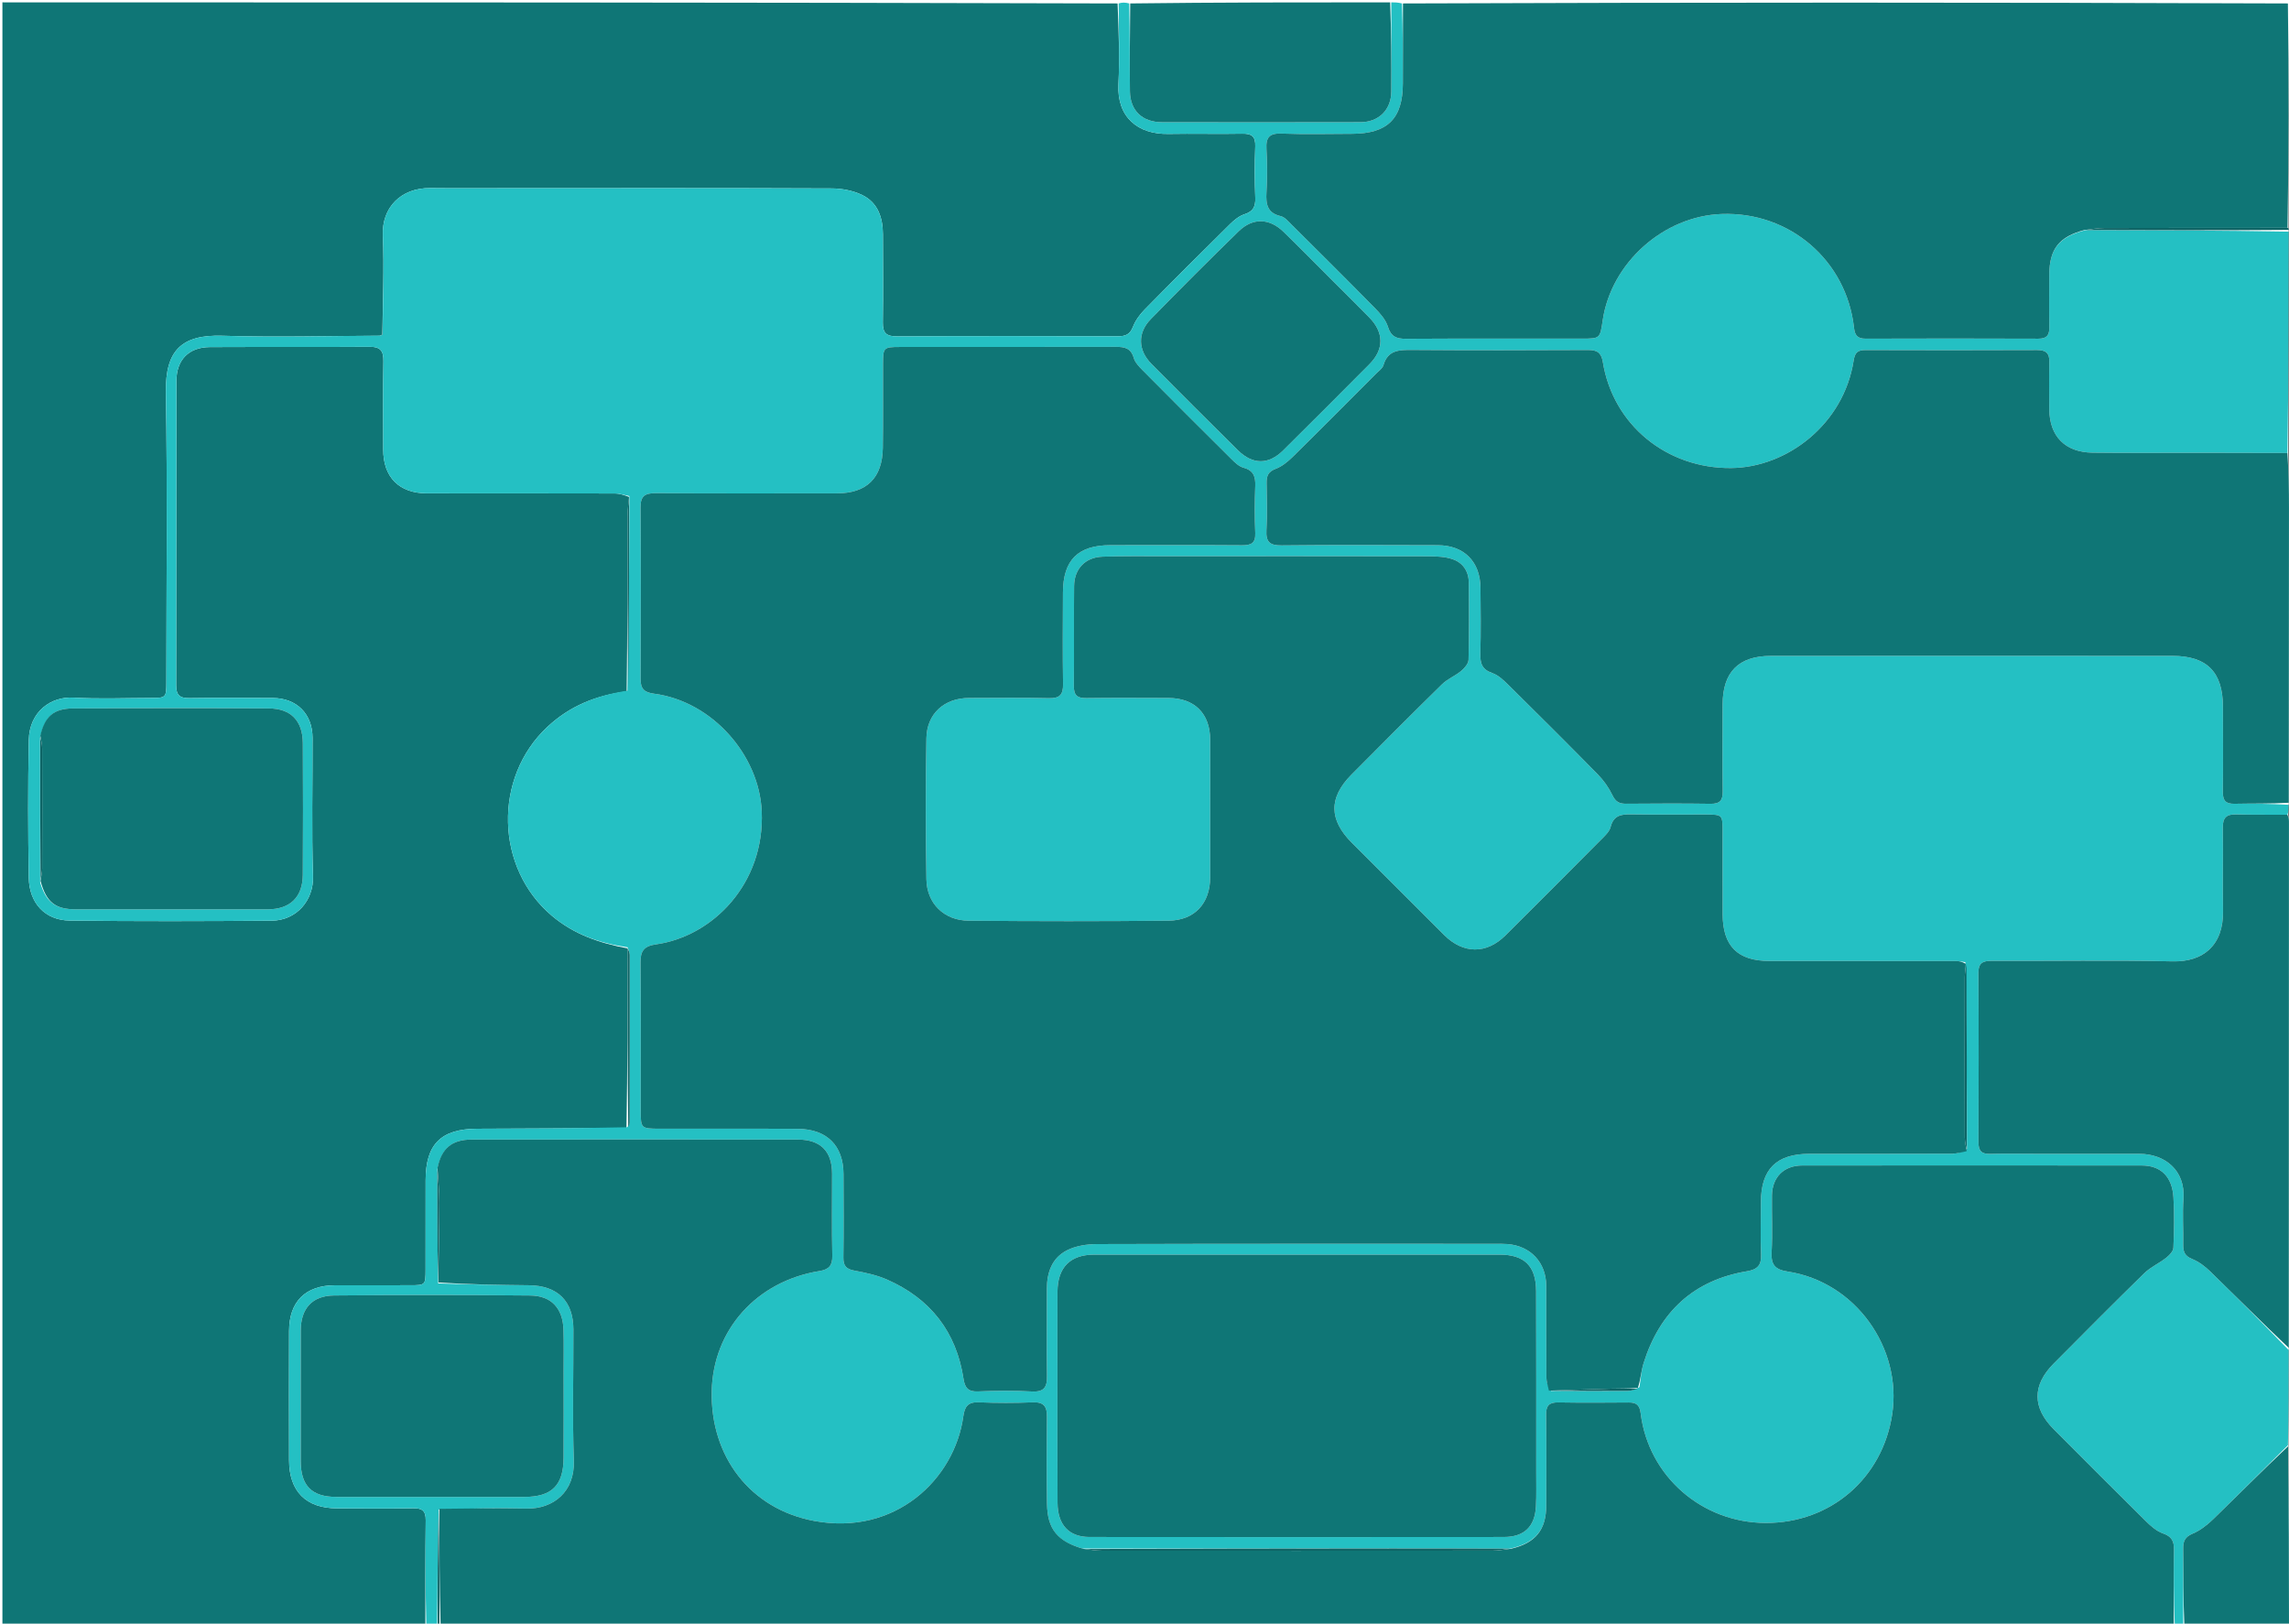 <svg version="1.1" id="Layer_1" xmlns="http://www.w3.org/2000/svg" xmlns:xlink="http://www.w3.org/1999/xlink" x="0px" y="0px"
	 width="100%" viewBox="0 0 974 691" enable-background="new 0 0 974 691" xml:space="preserve">
<path fill="#0F7676" opacity="1" stroke="none" 
	d="
M181,692 
	C121.019,692 61.038,692 1.029,692 
	C1.029,461.759 1.029,231.518 1.029,1 
	C159.024,1 317.048,1 475.544,1.469 
	C476.019,13.263 476.464,24.61 475.914,35.908 
	C475.237,49.777 484.069,57.23 497.141,56.99 
	C507.631,56.798 518.129,57.095 528.617,56.894 
	C532.649,56.817 534.286,58.044 534.13,62.269 
	C533.861,69.587 533.862,76.93 534.141,84.247 
	C534.282,87.952 533.233,89.991 529.555,91.182 
	C527.296,91.913 525.182,93.626 523.442,95.344 
	C511.234,107.395 499.086,119.509 487.062,131.744 
	C485.01,133.832 483.134,136.398 482.091,139.096 
	C480.818,142.391 478.853,143.126 475.646,143.117 
	C444.335,143.033 413.023,142.986 381.712,143.157 
	C377.137,143.182 375.58,141.724 375.652,137.193 
	C375.851,124.705 375.714,112.212 375.69,99.721 
	C375.677,92.605 373.53,86.227 366.886,83 
	C363.015,81.119 358.297,80.214 353.954,80.194 
	C309.153,79.998 264.351,80.072 219.548,80.072 
	C207.39,80.072 195.231,80.182 183.074,80.049 
	C170.563,79.913 162.426,88.386 162.908,100.152 
	C163.481,114.11 162.891,128.116 162.693,142.224 
	C162.428,142.506 162.269,142.66 161.634,142.885 
	C139.001,142.999 116.82,143.594 94.681,142.893 
	C77.27,142.342 70.327,149.168 70.602,166.804 
	C71.244,207.956 70.814,249.125 70.792,290.287 
	C70.788,296.94 70.66,297.032 64.108,297.045 
	C53.109,297.067 42.083,297.531 31.12,296.903 
	C22.063,296.383 12.491,302.499 12.249,315.038 
	C11.872,334.528 11.914,354.035 12.244,373.527 
	C12.427,384.34 19.155,391.636 29.593,391.77 
	C58.252,392.136 86.919,392.042 115.58,391.824 
	C126.239,391.742 133.507,383.081 133.189,372.972 
	C132.571,353.327 133.043,333.649 132.989,313.985 
	C132.96,303.811 126.224,297.105 116.072,297.063 
	C104.24,297.013 92.407,296.931 80.577,297.11 
	C76.539,297.17 74.95,295.857 74.96,291.674 
	C75.058,248.513 74.977,205.351 75.054,162.189 
	C75.07,153.094 80.342,147.756 89.301,147.711 
	C111.965,147.598 134.63,147.758 157.293,147.595 
	C161.973,147.561 163.223,149.404 163.141,153.819 
	C162.91,166.313 163.056,178.815 163.065,191.313 
	C163.074,203.093 169.841,209.938 181.615,209.952 
	C208.279,209.986 234.943,209.94 261.606,210.016 
	C263.668,210.022 265.728,210.731 267.676,211.499 
	C267.376,214.527 267.03,217.168 267.025,219.81 
	C266.98,244.549 266.992,269.289 266.655,294.25 
	C253.622,295.933 242.403,300.483 232.904,309.365 
	C209.799,330.968 210.74,369.448 234.872,389.77 
	C244.26,397.676 255.178,401.429 267.032,403.607 
	C267.026,429.352 267.025,454.638 266.565,480.034 
	C245.109,480.219 224.112,480.286 203.116,480.372 
	C187.688,480.435 181.152,486.914 181.115,502.212 
	C181.085,514.878 181.124,527.544 181.097,540.211 
	C181.083,546.938 181.049,546.967 174.531,546.983 
	C163.865,547.01 153.198,546.972 142.532,547 
	C129.986,547.034 123.047,553.908 123.013,566.444 
	C122.963,584.777 122.966,603.11 123.01,621.443 
	C123.042,634.712 130.166,641.867 143.354,641.927 
	C154.187,641.976 165.022,642.06 175.852,641.886 
	C179.665,641.825 181.203,643.024 181.153,647.004 
	C180.967,662.001 181.03,677.001 181,692 
z"/>
<path fill="#24C0C3" opacity="1" stroke="none" 
	d="
M267.038,403.148 
	C255.178,401.429 244.26,397.676 234.872,389.77 
	C210.74,369.448 209.799,330.968 232.904,309.365 
	C242.403,300.483 253.622,295.933 266.964,293.956 
	C267.667,265.998 267.727,238.556 267.788,211.113 
	C265.728,210.731 263.668,210.022 261.606,210.016 
	C234.943,209.94 208.279,209.986 181.615,209.952 
	C169.841,209.938 163.074,203.093 163.065,191.313 
	C163.056,178.815 162.91,166.313 163.141,153.819 
	C163.223,149.404 161.973,147.561 157.293,147.595 
	C134.63,147.758 111.965,147.598 89.301,147.711 
	C80.342,147.756 75.07,153.094 75.054,162.189 
	C74.977,205.351 75.058,248.513 74.96,291.674 
	C74.95,295.857 76.539,297.17 80.577,297.11 
	C92.407,296.931 104.24,297.013 116.072,297.063 
	C126.224,297.105 132.96,303.811 132.989,313.985 
	C133.043,333.649 132.571,353.327 133.189,372.972 
	C133.507,383.081 126.239,391.742 115.58,391.824 
	C86.919,392.042 58.252,392.136 29.593,391.77 
	C19.155,391.636 12.427,384.34 12.244,373.527 
	C11.914,354.035 11.872,334.528 12.249,315.038 
	C12.491,302.499 22.063,296.383 31.12,296.903 
	C42.083,297.531 53.109,297.067 64.108,297.045 
	C70.66,297.032 70.788,296.94 70.792,290.287 
	C70.814,249.125 71.244,207.956 70.602,166.804 
	C70.327,149.168 77.27,142.342 94.681,142.893 
	C116.82,143.594 139.001,142.999 161.806,142.832 
	C162.666,142.561 162.786,142.361 162.805,142.102 
	C162.891,128.116 163.481,114.11 162.908,100.152 
	C162.426,88.386 170.563,79.913 183.074,80.049 
	C195.231,80.182 207.39,80.072 219.548,80.072 
	C264.351,80.072 309.153,79.998 353.954,80.194 
	C358.297,80.214 363.015,81.119 366.886,83 
	C373.53,86.227 375.677,92.605 375.69,99.721 
	C375.714,112.212 375.851,124.705 375.652,137.193 
	C375.58,141.724 377.137,143.182 381.712,143.157 
	C413.023,142.986 444.335,143.033 475.646,143.117 
	C478.853,143.126 480.818,142.391 482.091,139.096 
	C483.134,136.398 485.01,133.832 487.062,131.744 
	C499.086,119.509 511.234,107.395 523.442,95.344 
	C525.182,93.626 527.296,91.913 529.555,91.182 
	C533.233,89.991 534.282,87.952 534.141,84.247 
	C533.862,76.93 533.861,69.587 534.13,62.269 
	C534.286,58.044 532.649,56.817 528.617,56.894 
	C518.129,57.095 507.631,56.798 497.141,56.99 
	C484.069,57.23 475.237,49.777 475.914,35.908 
	C476.464,24.61 476.019,13.263 476.008,1.469 
	C477.389,1 478.778,1 480.509,1.464 
	C480.818,14.237 480.636,26.549 480.8,38.855 
	C480.911,47.132 486.096,52.002 494.474,52.017 
	C522.589,52.066 550.704,52.071 578.819,52.009 
	C586.714,51.992 591.977,46.728 592.015,38.93 
	C592.078,26.287 592.012,13.643 592,1 
	C593.389,1 594.778,1 596.565,1.468 
	C596.954,13.096 596.945,24.255 596.938,35.414 
	C596.927,50.471 590.473,56.897 575.248,56.946 
	C565.255,56.978 555.252,57.227 545.273,56.846 
	C540.065,56.648 538.606,58.543 538.891,63.453 
	C539.248,69.595 539.242,75.788 538.891,81.93 
	C538.608,86.896 539.215,90.647 544.954,91.991 
	C546.701,92.399 548.21,94.231 549.614,95.627 
	C561.542,107.488 573.477,119.344 585.262,131.347 
	C587.433,133.559 589.685,136.192 590.573,139.044 
	C591.879,143.238 594.158,144.206 598.19,144.182 
	C623.173,144.038 648.156,144.116 673.139,144.109 
	C680.834,144.108 680.834,144.093 681.971,136.356 
	C685.567,111.881 707.798,91.99 732.579,91.078 
	C761.458,90.015 785.731,110.799 788.904,139.473 
	C789.27,142.786 790.462,144.143 793.841,144.132 
	C818.324,144.056 842.808,144.04 867.291,144.142 
	C871.143,144.157 872.1,142.428 872.028,138.965 
	C871.877,131.64 871.978,124.31 871.997,116.981 
	C872.026,105.948 876.162,100.717 887.542,97.905 
	C916.62,98.008 945.237,98.07 973.894,98.592 
	C973.883,130.31 973.83,161.569 973.324,192.793 
	C960.706,192.742 948.541,192.723 936.376,192.713 
	C921.044,192.701 905.711,192.828 890.382,192.645 
	C878.751,192.506 872.083,185.655 872.004,174.231 
	C871.959,167.565 871.846,160.895 872.032,154.235 
	C872.14,150.35 870.64,148.95 866.764,148.967 
	C842.434,149.073 818.103,149.055 793.773,148.979 
	C790.518,148.969 789.293,150 788.756,153.441 
	C784.508,180.661 760.296,198.993 736.578,199.191 
	C709.401,199.417 686.423,181.067 682.034,154.1 
	C681.386,150.124 679.622,148.93 675.761,148.949 
	C650.764,149.073 625.766,149.11 600.771,148.928 
	C595.293,148.888 590.523,148.983 588.665,155.44 
	C588.291,156.737 586.816,157.754 585.76,158.812 
	C573.871,170.727 562.014,182.673 550.018,194.478 
	C547.924,196.538 545.437,198.553 542.746,199.559 
	C539.545,200.757 538.905,202.657 538.951,205.61 
	C539.056,212.274 539.269,218.958 538.884,225.601 
	C538.591,230.646 540.286,232.172 545.357,232.115 
	C567.518,231.866 589.684,231.969 611.848,232.035 
	C622.956,232.068 629.853,239.001 629.965,250.178 
	C630.059,259.51 630.16,268.847 629.913,278.173 
	C629.803,282.298 630.583,284.918 634.993,286.442 
	C637.805,287.414 640.235,289.91 642.458,292.106 
	C655.024,304.521 667.546,316.982 679.907,329.6 
	C682.414,332.159 684.594,335.254 686.138,338.479 
	C687.45,341.219 689.043,342.077 691.865,342.056 
	C703.863,341.964 715.864,341.901 727.86,342.08 
	C731.817,342.139 733.089,340.643 733.041,336.806 
	C732.888,324.477 732.975,312.143 732.999,299.812 
	C733.027,286.065 739.766,279.152 753.488,279.14 
	C810.481,279.089 867.474,279.089 924.467,279.138 
	C939.077,279.151 945.834,286.032 945.883,300.644 
	C945.924,312.809 945.988,324.976 945.861,337.139 
	C945.823,340.794 947.163,342.15 950.835,342.073 
	C958.496,341.913 966.164,342.084 973.88,342.508 
	C973.874,344.199 973.819,345.502 973.311,346.755 
	C965.695,346.69 958.527,346.798 951.367,346.61 
	C947.279,346.502 945.787,348.123 945.845,352.21 
	C946.015,364.038 945.742,375.872 945.928,387.7 
	C946.158,402.28 937.516,409.436 924.506,409.144 
	C898.858,408.568 873.188,409.036 847.528,408.919 
	C843.635,408.901 841.809,409.828 841.836,414.166 
	C841.988,438.159 841.957,462.154 841.863,486.148 
	C841.848,489.82 843.216,491.178 846.858,491.082 
	C853.519,490.906 860.187,491.043 866.852,491.046 
	C881.349,491.052 895.846,491.05 910.342,491.061 
	C921.176,491.07 929.949,498.069 929.089,510.152 
	C928.628,516.617 929.093,523.145 928.981,529.641 
	C928.93,532.593 929.581,534.511 932.719,535.779 
	C935.551,536.923 938.217,538.916 940.434,541.072 
	C951.66,551.988 962.716,563.078 973.881,574.567 
	C973.896,588.312 973.863,601.597 973.552,615.061 
	C962.805,625.67 952.412,636.18 941.811,646.475 
	C939.24,648.971 936.23,651.354 932.973,652.709 
	C929.676,654.08 928.938,655.964 928.97,659.12 
	C929.08,670.079 929.005,681.04 929,692 
	C927.933,692 926.867,692 925.397,691.531 
	C924.992,680.565 924.862,670.066 925.055,659.572 
	C925.122,655.884 924.075,653.885 920.37,652.599 
	C917.68,651.665 915.241,649.516 913.145,647.447 
	C899.982,634.456 886.927,621.354 873.876,608.25 
	C864.733,599.07 864.707,589.539 873.86,580.323 
	C886.657,567.436 899.451,554.543 912.44,541.851 
	C915.107,539.245 918.74,537.655 921.707,535.316 
	C923.066,534.244 924.745,532.53 924.809,531.043 
	C925.119,523.893 925.275,516.7 924.826,509.563 
	C924.269,500.699 919.409,496.023 911.323,496.016 
	C863.17,495.975 815.017,495.976 766.865,496.014 
	C759.039,496.02 754.085,500.987 753.987,508.826 
	C753.888,516.823 754.279,524.839 753.851,532.813 
	C753.565,538.152 755.141,540.299 760.701,541.153 
	C789.664,545.603 809.364,573.767 805.17,601.82 
	C801.109,628.986 779.061,648.246 751.269,648.143 
	C724.118,648.043 701.413,628.196 698.125,601.46 
	C697.704,598.039 696.353,596.853 693.093,596.88 
	C683.097,596.964 673.097,597.014 663.103,596.849 
	C659.25,596.785 657.831,598.138 657.887,602.076 
	C658.07,614.903 657.954,627.735 657.946,640.564 
	C657.94,651.103 653.41,656.697 642.456,659.099 
	C625.503,659.039 609.011,658.997 592.52,659.007 
	C548.71,659.035 504.9,659.084 460.711,659.06 
	C449.949,656.054 445.675,650.758 445.522,639.966 
	C445.348,627.642 445.354,615.314 445.495,602.99 
	C445.544,598.629 444.202,596.625 439.474,596.815 
	C431.825,597.12 424.144,597.123 416.495,596.81 
	C411.944,596.624 410.492,598.523 409.905,602.767 
	C406.192,629.602 380.873,653.734 346.407,647.282 
	C319.213,642.19 302.232,619.83 302.851,592.016 
	C303.432,565.955 321.922,545.258 348.695,540.933 
	C352.746,540.279 354.247,538.591 354.155,534.39 
	C353.899,522.736 354.093,511.073 354.064,499.413 
	C354.04,489.958 349.129,484.992 339.53,484.983 
	C293.225,484.94 246.919,484.944 200.614,484.983 
	C192.225,484.99 187.825,488.791 186.102,497.547 
	C186.085,513.97 186.118,529.933 186.436,546.194 
	C199.507,546.661 212.292,546.856 225.078,546.988 
	C237.24,547.114 243.958,553.702 243.992,565.802 
	C244.044,584.429 243.532,603.072 244.172,621.677 
	C244.618,634.629 235.702,642.298 223.878,642.017 
	C211.582,641.725 199.271,642.065 186.669,642.415 
	C186.248,659.135 186.124,675.568 186,692 
	C184.611,692 183.222,692 181.417,692 
	C181.03,677.001 180.967,662.001 181.153,647.004 
	C181.203,643.024 179.665,641.825 175.852,641.886 
	C165.022,642.06 154.187,641.976 143.354,641.927 
	C130.166,641.867 123.042,634.712 123.01,621.443 
	C122.966,603.11 122.963,584.777 123.013,566.444 
	C123.047,553.908 129.986,547.034 142.532,547 
	C153.198,546.972 163.865,547.01 174.531,546.983 
	C181.049,546.967 181.083,546.938 181.097,540.211 
	C181.124,527.544 181.085,514.878 181.115,502.212 
	C181.152,486.914 187.688,480.435 203.116,480.372 
	C224.112,480.286 245.109,480.219 266.863,479.742 
	C267.724,478.857 267.915,478.373 267.916,477.889 
	C267.948,454.039 267.976,430.189 267.942,406.339 
	C267.94,405.275 267.353,404.212 267.038,403.148 
M17.059,314.011 
	C17.084,334.309 17.109,354.607 17.103,375.652 
	C19.74,384.101 23.56,386.991 32.378,387 
	C59.536,387.026 86.695,387.027 113.853,387.001 
	C123.435,386.992 128.787,381.858 128.849,372.267 
	C128.971,353.607 128.961,334.945 128.856,316.285 
	C128.802,306.804 123.827,301.546 114.434,301.494 
	C86.61,301.341 58.785,301.365 30.961,301.498 
	C22.798,301.538 19.027,304.993 17.059,314.011 
M836.292,409.49 
	C834.98,409.321 833.669,409.005 832.356,409.004 
	C805.86,408.972 779.364,408.981 752.868,408.972 
	C739.383,408.966 733.06,402.646 733.006,389.044 
	C732.959,377.212 733.009,365.38 732.985,353.549 
	C732.971,346.805 732.85,346.672 725.911,346.648 
	C715.246,346.611 704.579,346.749 693.916,346.582 
	C689.709,346.517 686.569,347.074 685.333,351.959 
	C684.811,354.018 682.79,355.822 681.166,357.458 
	C667.667,371.061 654.141,384.638 640.541,398.139 
	C632.491,406.132 622.622,406.023 614.507,397.944 
	C601.397,384.895 588.334,371.799 575.259,358.715 
	C565.437,348.888 565.323,339.481 575.063,329.661 
	C587.854,316.764 600.673,303.893 613.643,291.178 
	C615.954,288.912 619.218,287.648 621.733,285.55 
	C623.156,284.363 624.839,282.443 624.88,280.815 
	C625.157,269.823 625.117,258.821 624.983,247.824 
	C624.925,243.037 622.408,239.392 617.916,237.925 
	C614.841,236.921 611.388,236.768 608.103,236.762 
	C570.441,236.687 532.78,236.704 495.119,236.719 
	C486.455,236.722 477.784,236.61 469.129,236.913 
	C461.789,237.17 457.115,242.075 457.044,249.455 
	C456.907,263.618 457.101,277.785 456.94,291.948 
	C456.894,295.911 458.404,297.158 462.234,297.104 
	C473.897,296.94 485.563,297.031 497.228,297.058 
	C508.31,297.083 514.928,303.707 514.941,314.811 
	C514.964,334.308 514.953,353.805 514.947,373.302 
	C514.943,384.4 508.411,391.714 497.161,391.827 
	C468.834,392.112 440.502,392.092 412.175,391.834 
	C401.697,391.739 394.364,384.506 394.199,374.18 
	C393.879,354.188 393.854,334.184 394.196,314.193 
	C394.375,303.686 401.873,297.064 412.297,297.053 
	C423.629,297.042 434.966,296.861 446.29,297.141 
	C450.897,297.254 452.414,295.66 452.346,291.148 
	C452.152,278.152 452.25,265.152 452.302,252.154 
	C452.357,238.334 458.704,232.027 472.5,232.014 
	C491.164,231.997 509.828,231.929 528.491,232.064 
	C532.391,232.093 534.317,231.163 534.129,226.801 
	C533.844,220.148 533.876,213.466 534.129,206.81 
	C534.279,202.835 533.418,200.216 529.13,199.05 
	C527.197,198.524 525.446,196.822 523.937,195.325 
	C511.278,182.768 498.672,170.158 486.12,157.493 
	C484.626,155.985 482.969,154.226 482.41,152.288 
	C481.221,148.16 478.508,147.609 474.853,147.617 
	C444.191,147.691 413.528,147.644 382.866,147.668 
	C376.025,147.674 375.754,147.956 375.728,154.634 
	C375.682,166.632 375.833,178.633 375.652,190.628 
	C375.459,203.463 368.768,209.951 356.063,209.96 
	C330.4,209.977 304.737,210.056 279.075,209.887 
	C274.481,209.856 272.51,211.02 272.548,215.986 
	C272.732,240.315 272.686,264.646 272.582,288.975 
	C272.564,293.121 274.042,294.66 278.288,295.218 
	C303.059,298.47 323.064,321.351 324.125,345.27 
	C325.494,376.093 303.221,398.536 279.113,401.913 
	C274.113,402.613 272.482,404.669 272.533,409.631 
	C272.746,430.626 272.606,451.625 272.629,472.622 
	C272.638,480.205 272.792,480.346 280.568,480.357 
	C300.232,480.385 319.897,480.268 339.559,480.429 
	C351.903,480.529 358.884,487.634 358.921,499.668 
	C358.956,511.5 359.046,523.333 358.87,535.162 
	C358.818,538.698 360.057,540.106 363.523,540.745 
	C368.243,541.615 373.075,542.641 377.436,544.56 
	C395.904,552.688 406.938,566.797 410.001,586.852 
	C410.57,590.575 411.934,592.343 416.067,592.174 
	C423.72,591.86 431.413,591.766 439.054,592.197 
	C444.35,592.495 445.59,590.284 445.516,585.531 
	C445.323,573.203 445.523,560.869 445.47,548.538 
	C445.439,541.529 447.665,535.361 453.963,532.138 
	C457.759,530.196 462.555,529.476 466.906,529.463 
	C523.231,529.293 579.556,529.349 635.882,529.353 
	C637.714,529.353 639.554,529.312 641.378,529.45 
	C651.256,530.193 657.909,537.307 657.937,547.197 
	C657.974,560.195 657.902,573.193 657.999,586.191 
	C658.013,588.079 658.708,589.961 660.008,591.947 
	C670.834,591.966 681.66,592.023 692.485,591.959 
	C694.067,591.95 695.646,591.366 697.596,590.347 
	C698.173,586.914 698.355,583.356 699.391,580.067 
	C706.236,558.34 720.598,544.832 743.329,541.03 
	C747.82,540.279 749.547,538.496 749.362,533.91 
	C749.059,526.437 749.265,518.942 749.296,511.457 
	C749.354,497.596 755.899,491.073 769.82,491.054 
	C790.114,491.027 810.409,491.078 830.703,490.995 
	C832.756,490.987 834.806,490.294 836.952,488.996 
	C836.918,462.699 836.885,436.402 836.292,409.49 
M653.686,625.498 
	C653.68,600.177 653.733,574.856 653.641,549.536 
	C653.602,538.786 648.674,533.951 638.052,533.948 
	C580.58,533.93 523.109,533.928 465.637,533.95 
	C455.388,533.954 450.026,539.371 449.975,549.741 
	C449.917,561.568 449.957,573.396 449.958,585.224 
	C449.96,603.381 449.884,621.539 450.001,639.696 
	C450.061,648.941 454.879,654.113 463.523,654.122 
	C522.327,654.184 581.131,654.183 639.935,654.123 
	C648.618,654.114 653.132,649.681 653.575,640.987 
	C653.82,636.167 653.662,631.327 653.686,625.498 
M239.841,582.501 
	C239.832,577.006 239.952,571.507 239.784,566.017 
	C239.503,556.859 234.711,551.44 225.581,551.351 
	C197.778,551.079 169.969,551.085 142.165,551.338 
	C132.763,551.423 127.975,556.959 127.962,566.337 
	C127.937,584.819 127.943,603.302 127.958,621.784 
	C127.966,632.309 132.664,637.057 143.119,637.064 
	C169.76,637.083 196.401,637.077 223.042,637.068 
	C234.765,637.065 239.744,632.187 239.817,620.465 
	C239.894,608.144 239.838,595.822 239.841,582.501 
M567.03,119.47 
	C560.085,112.529 553.208,105.518 546.174,98.67 
	C540.191,92.845 533.102,92.567 527.111,98.396 
	C514.47,110.697 502.011,123.191 489.683,135.807 
	C483.941,141.683 484.203,149.075 489.979,154.892 
	C502.173,167.175 514.413,179.412 526.714,191.587 
	C533.024,197.832 539.757,197.865 546.01,191.672 
	C558.308,179.494 570.541,167.25 582.731,154.963 
	C588.97,148.674 588.926,141.546 582.696,135.164 
	C577.697,130.044 572.589,125.031 567.03,119.47 
z"/>
<path fill="#0F7676" opacity="1" stroke="none" 
	d="
M186.152,497.087 
	C187.825,488.791 192.225,484.99 200.614,484.983 
	C246.919,484.944 293.225,484.94 339.53,484.983 
	C349.129,484.992 354.04,489.958 354.064,499.413 
	C354.093,511.073 353.899,522.736 354.155,534.39 
	C354.247,538.591 352.746,540.279 348.695,540.933 
	C321.922,545.258 303.432,565.955 302.851,592.016 
	C302.232,619.83 319.213,642.19 346.407,647.282 
	C380.873,653.734 406.192,629.602 409.905,602.767 
	C410.492,598.523 411.944,596.624 416.495,596.81 
	C424.144,597.123 431.825,597.12 439.474,596.815 
	C444.202,596.625 445.544,598.629 445.495,602.99 
	C445.354,615.314 445.348,627.642 445.522,639.966 
	C445.675,650.758 449.949,656.054 461.098,659.18 
	C464.173,659.576 466.483,659.969 468.794,659.971 
	C524.203,660.005 579.611,660.01 635.02,659.962 
	C637.653,659.959 640.285,659.427 642.917,659.141 
	C653.41,656.697 657.94,651.103 657.946,640.564 
	C657.954,627.735 658.07,614.903 657.887,602.076 
	C657.831,598.138 659.25,596.785 663.103,596.849 
	C673.097,597.014 683.097,596.964 693.093,596.88 
	C696.353,596.853 697.704,598.039 698.125,601.46 
	C701.413,628.196 724.118,648.043 751.269,648.143 
	C779.061,648.246 801.109,628.986 805.17,601.82 
	C809.364,573.767 789.664,545.603 760.701,541.153 
	C755.141,540.299 753.565,538.152 753.851,532.813 
	C754.279,524.839 753.888,516.823 753.987,508.826 
	C754.085,500.987 759.039,496.02 766.865,496.014 
	C815.017,495.976 863.17,495.975 911.323,496.016 
	C919.409,496.023 924.269,500.699 924.826,509.563 
	C925.275,516.7 925.119,523.893 924.809,531.043 
	C924.745,532.53 923.066,534.244 921.707,535.316 
	C918.74,537.655 915.107,539.245 912.44,541.851 
	C899.451,554.543 886.657,567.436 873.86,580.323 
	C864.707,589.539 864.733,599.07 873.876,608.25 
	C886.927,621.354 899.982,634.456 913.145,647.447 
	C915.241,649.516 917.68,651.665 920.37,652.599 
	C924.075,653.885 925.122,655.884 925.055,659.572 
	C924.862,670.066 924.992,680.565 924.997,691.531 
	C679.312,692 433.625,692 187.47,691.531 
	C186.991,674.751 186.979,658.439 186.967,642.128 
	C199.271,642.065 211.582,641.725 223.878,642.017 
	C235.702,642.298 244.618,634.629 244.172,621.677 
	C243.532,603.072 244.044,584.429 243.992,565.802 
	C243.958,553.702 237.24,547.114 225.078,546.988 
	C212.292,546.856 199.507,546.661 186.556,545.809 
	C186.596,534.049 186.914,522.974 186.956,511.898 
	C186.975,506.962 186.437,502.024 186.152,497.087 
z"/>
<path fill="#0F7676" opacity="1" stroke="none" 
	d="
M887.08,97.866 
	C876.162,100.717 872.026,105.948 871.997,116.981 
	C871.978,124.31 871.877,131.64 872.028,138.965 
	C872.1,142.428 871.143,144.157 867.291,144.142 
	C842.808,144.04 818.324,144.056 793.841,144.132 
	C790.462,144.143 789.27,142.786 788.904,139.473 
	C785.731,110.799 761.458,90.015 732.579,91.078 
	C707.798,91.99 685.567,111.881 681.971,136.356 
	C680.834,144.093 680.834,144.108 673.139,144.109 
	C648.156,144.116 623.173,144.038 598.19,144.182 
	C594.158,144.206 591.879,143.238 590.573,139.044 
	C589.685,136.192 587.433,133.559 585.262,131.347 
	C573.477,119.344 561.542,107.488 549.614,95.627 
	C548.21,94.231 546.701,92.399 544.954,91.991 
	C539.215,90.647 538.608,86.896 538.891,81.93 
	C539.242,75.788 539.248,69.595 538.891,63.453 
	C538.606,58.543 540.065,56.648 545.273,56.846 
	C555.252,57.227 565.255,56.978 575.248,56.946 
	C590.473,56.897 596.927,50.471 596.938,35.414 
	C596.945,24.255 596.954,13.096 596.981,1.468 
	C722.354,1 847.708,1 973.531,1.469 
	C973.947,33.612 973.894,65.288 973.382,96.968 
	C947.11,96.983 921.296,96.966 895.482,97.039 
	C892.681,97.047 889.881,97.577 887.08,97.866 
z"/>
<path fill="#0F7676" opacity="1" stroke="none" 
	d="
M591.531,1 
	C592.012,13.643 592.078,26.287 592.015,38.93 
	C591.977,46.728 586.714,51.992 578.819,52.009 
	C550.704,52.071 522.589,52.066 494.474,52.017 
	C486.096,52.002 480.911,47.132 480.8,38.855 
	C480.636,26.549 480.818,14.237 480.926,1.464 
	C517.688,1 554.375,1 591.531,1 
z"/>
<path fill="#0F7676" opacity="1" stroke="none" 
	d="
M929.469,692 
	C929.005,681.04 929.08,670.079 928.97,659.12 
	C928.938,655.964 929.676,654.08 932.973,652.709 
	C936.23,651.354 939.24,648.971 941.811,646.475 
	C952.412,636.18 962.805,625.67 973.604,615.535 
	C973.956,641.22 973.978,666.61 974,692 
	C959.312,692 944.625,692 929.469,692 
z"/>
<path fill="#181818" opacity="1" stroke="none" 
	d="
M974.5,692 
	C973.978,666.61 973.956,641.22 973.882,615.356 
	C973.863,601.597 973.896,588.312 973.935,574.095 
	C973.956,498.705 973.974,424.247 973.98,349.79 
	C973.98,348.795 973.839,347.8 973.763,346.805 
	C973.819,345.502 973.874,344.199 973.931,342.034 
	C973.954,299.546 973.989,257.92 973.99,216.294 
	C973.99,208.472 973.852,200.651 973.778,192.829 
	C973.83,161.569 973.883,130.31 973.916,98.299 
	C973.879,97.353 973.86,97.158 973.841,96.963 
	C973.894,65.288 973.947,33.612 974,1.469 
	C974.333,1.167 974.944,1.316 974.956,1.503 
	C975.039,2.831 975,4.167 975,5.5 
	C975,234.333 975,463.167 974.5,692 
z"/>
<path fill="#0E6566" opacity="1" stroke="none" 
	d="
M186.669,642.415 
	C186.979,658.439 186.991,674.751 187.002,691.531 
	C187,692 186.5,692 186.25,692 
	C186.124,675.568 186.248,659.135 186.669,642.415 
z"/>
<path fill="#0E6566" opacity="1" stroke="none" 
	d="
M267.676,211.499 
	C267.727,238.556 267.667,265.998 267.297,293.735 
	C266.992,269.289 266.98,244.549 267.025,219.81 
	C267.03,217.168 267.376,214.527 267.676,211.499 
z"/>
<path fill="#0E6566" opacity="1" stroke="none" 
	d="
M267.032,403.607 
	C267.353,404.212 267.94,405.275 267.942,406.339 
	C267.976,430.189 267.948,454.039 267.916,477.889 
	C267.915,478.373 267.724,478.857 267.323,479.633 
	C267.025,454.638 267.026,429.352 267.032,403.607 
z"/>
<path fill="#0E6566" opacity="1" stroke="none" 
	d="
M162.693,142.224 
	C162.786,142.361 162.666,142.561 162.275,142.754 
	C162.269,142.66 162.428,142.506 162.693,142.224 
z"/>
<path fill="#0F7676" opacity="1" stroke="none" 
	d="
M659.087,591.846 
	C658.708,589.961 658.013,588.079 657.999,586.191 
	C657.902,573.193 657.974,560.195 657.937,547.197 
	C657.909,537.307 651.256,530.193 641.378,529.45 
	C639.554,529.312 637.714,529.353 635.882,529.353 
	C579.556,529.349 523.231,529.293 466.906,529.463 
	C462.555,529.476 457.759,530.196 453.963,532.138 
	C447.665,535.361 445.439,541.529 445.47,548.538 
	C445.523,560.869 445.323,573.203 445.516,585.531 
	C445.59,590.284 444.35,592.495 439.054,592.197 
	C431.413,591.766 423.72,591.86 416.067,592.174 
	C411.934,592.343 410.57,590.575 410.001,586.852 
	C406.938,566.797 395.904,552.688 377.436,544.56 
	C373.075,542.641 368.243,541.615 363.523,540.745 
	C360.057,540.106 358.818,538.698 358.87,535.162 
	C359.046,523.333 358.956,511.5 358.921,499.668 
	C358.884,487.634 351.903,480.529 339.559,480.429 
	C319.897,480.268 300.232,480.385 280.568,480.357 
	C272.792,480.346 272.638,480.205 272.629,472.622 
	C272.606,451.625 272.746,430.626 272.533,409.631 
	C272.482,404.669 274.113,402.613 279.113,401.913 
	C303.221,398.536 325.494,376.093 324.125,345.27 
	C323.064,321.351 303.059,298.47 278.288,295.218 
	C274.042,294.66 272.564,293.121 272.582,288.975 
	C272.686,264.646 272.732,240.315 272.548,215.986 
	C272.51,211.02 274.481,209.856 279.075,209.887 
	C304.737,210.056 330.4,209.977 356.063,209.96 
	C368.768,209.951 375.459,203.463 375.652,190.628 
	C375.833,178.633 375.682,166.632 375.728,154.634 
	C375.754,147.956 376.025,147.674 382.866,147.668 
	C413.528,147.644 444.191,147.691 474.853,147.617 
	C478.508,147.609 481.221,148.16 482.41,152.288 
	C482.969,154.226 484.626,155.985 486.12,157.493 
	C498.672,170.158 511.278,182.768 523.937,195.325 
	C525.446,196.822 527.197,198.524 529.13,199.05 
	C533.418,200.216 534.279,202.835 534.129,206.81 
	C533.876,213.466 533.844,220.148 534.129,226.801 
	C534.317,231.163 532.391,232.093 528.491,232.064 
	C509.828,231.929 491.164,231.997 472.5,232.014 
	C458.704,232.027 452.357,238.334 452.302,252.154 
	C452.25,265.152 452.152,278.152 452.346,291.148 
	C452.414,295.66 450.897,297.254 446.29,297.141 
	C434.966,296.861 423.629,297.042 412.297,297.053 
	C401.873,297.064 394.375,303.686 394.196,314.193 
	C393.854,334.184 393.879,354.188 394.199,374.18 
	C394.364,384.506 401.697,391.739 412.175,391.834 
	C440.502,392.092 468.834,392.112 497.161,391.827 
	C508.411,391.714 514.943,384.4 514.947,373.302 
	C514.953,353.805 514.964,334.308 514.941,314.811 
	C514.928,303.707 508.31,297.083 497.228,297.058 
	C485.563,297.031 473.897,296.94 462.234,297.104 
	C458.404,297.158 456.894,295.911 456.94,291.948 
	C457.101,277.785 456.907,263.618 457.044,249.455 
	C457.115,242.075 461.789,237.17 469.129,236.913 
	C477.784,236.61 486.455,236.722 495.119,236.719 
	C532.78,236.704 570.441,236.687 608.103,236.762 
	C611.388,236.768 614.841,236.921 617.916,237.925 
	C622.408,239.392 624.925,243.037 624.983,247.824 
	C625.117,258.821 625.157,269.823 624.88,280.815 
	C624.839,282.443 623.156,284.363 621.733,285.55 
	C619.218,287.648 615.954,288.912 613.643,291.178 
	C600.673,303.893 587.854,316.764 575.063,329.661 
	C565.323,339.481 565.437,348.888 575.259,358.715 
	C588.334,371.799 601.397,384.895 614.507,397.944 
	C622.622,406.023 632.491,406.132 640.541,398.139 
	C654.141,384.638 667.667,371.061 681.166,357.458 
	C682.79,355.822 684.811,354.018 685.333,351.959 
	C686.569,347.074 689.709,346.517 693.916,346.582 
	C704.579,346.749 715.246,346.611 725.911,346.648 
	C732.85,346.672 732.971,346.805 732.985,353.549 
	C733.009,365.38 732.959,377.212 733.006,389.044 
	C733.06,402.646 739.383,408.966 752.868,408.972 
	C779.364,408.981 805.86,408.972 832.356,409.004 
	C833.669,409.005 834.98,409.321 836.451,410.182 
	C836.41,412.516 836.039,414.158 836.036,415.8 
	C835.997,438.545 835.987,461.289 836.044,484.034 
	C836.049,485.996 836.574,487.957 836.857,489.918 
	C834.806,490.294 832.756,490.987 830.703,490.995 
	C810.409,491.078 790.114,491.027 769.82,491.054 
	C755.899,491.073 749.354,497.596 749.296,511.457 
	C749.265,518.942 749.059,526.437 749.362,533.91 
	C749.547,538.496 747.82,540.279 743.329,541.03 
	C720.598,544.832 706.236,558.34 699.391,580.067 
	C698.355,583.356 698.173,586.914 696.927,590.689 
	C692.78,591.018 689.3,590.919 685.825,591.01 
	C676.911,591.243 667.999,591.562 659.087,591.846 
z"/>
<path fill="#0F7676" opacity="1" stroke="none" 
	d="
M973.324,192.793 
	C973.852,200.651 973.99,208.472 973.99,216.294 
	C973.989,257.92 973.954,299.546 973.88,341.645 
	C966.164,342.084 958.496,341.913 950.835,342.073 
	C947.163,342.15 945.823,340.794 945.861,337.139 
	C945.988,324.976 945.924,312.809 945.883,300.644 
	C945.834,286.032 939.077,279.151 924.467,279.138 
	C867.474,279.089 810.481,279.089 753.488,279.14 
	C739.766,279.152 733.027,286.065 732.999,299.812 
	C732.975,312.143 732.888,324.477 733.041,336.806 
	C733.089,340.643 731.817,342.139 727.86,342.08 
	C715.864,341.901 703.863,341.964 691.865,342.056 
	C689.043,342.077 687.45,341.219 686.138,338.479 
	C684.594,335.254 682.414,332.159 679.907,329.6 
	C667.546,316.982 655.024,304.521 642.458,292.106 
	C640.235,289.91 637.805,287.414 634.993,286.442 
	C630.583,284.918 629.803,282.298 629.913,278.173 
	C630.16,268.847 630.059,259.51 629.965,250.178 
	C629.853,239.001 622.956,232.068 611.848,232.035 
	C589.684,231.969 567.518,231.866 545.357,232.115 
	C540.286,232.172 538.591,230.646 538.884,225.601 
	C539.269,218.958 539.056,212.274 538.951,205.61 
	C538.905,202.657 539.545,200.757 542.746,199.559 
	C545.437,198.553 547.924,196.538 550.018,194.478 
	C562.014,182.673 573.871,170.727 585.76,158.812 
	C586.816,157.754 588.291,156.737 588.665,155.44 
	C590.523,148.983 595.293,148.888 600.771,148.928 
	C625.766,149.11 650.764,149.073 675.761,148.949 
	C679.622,148.93 681.386,150.124 682.034,154.1 
	C686.423,181.067 709.401,199.417 736.578,199.191 
	C760.296,198.993 784.508,180.661 788.756,153.441 
	C789.293,150 790.518,148.969 793.773,148.979 
	C818.103,149.055 842.434,149.073 866.764,148.967 
	C870.64,148.95 872.14,150.35 872.032,154.235 
	C871.846,160.895 871.959,167.565 872.004,174.231 
	C872.083,185.655 878.751,192.506 890.382,192.645 
	C905.711,192.828 921.044,192.701 936.376,192.713 
	C948.541,192.723 960.706,192.742 973.324,192.793 
z"/>
<path fill="#0F7676" opacity="1" stroke="none" 
	d="
M653.686,625.997 
	C653.662,631.327 653.82,636.167 653.575,640.987 
	C653.132,649.681 648.618,654.114 639.935,654.123 
	C581.131,654.183 522.327,654.184 463.523,654.122 
	C454.879,654.113 450.061,648.941 450.001,639.696 
	C449.884,621.539 449.96,603.381 449.958,585.224 
	C449.957,573.396 449.917,561.568 449.975,549.741 
	C450.026,539.371 455.388,533.954 465.637,533.95 
	C523.109,533.928 580.58,533.93 638.052,533.948 
	C648.674,533.951 653.602,538.786 653.641,549.536 
	C653.733,574.856 653.68,600.177 653.686,625.997 
z"/>
<path fill="#0F7676" opacity="1" stroke="none" 
	d="
M973.311,346.755 
	C973.839,347.8 973.98,348.795 973.98,349.79 
	C973.974,424.247 973.956,498.705 973.886,573.635 
	C962.716,563.078 951.66,551.988 940.434,541.072 
	C938.217,538.916 935.551,536.923 932.719,535.779 
	C929.581,534.511 928.93,532.593 928.981,529.641 
	C929.093,523.145 928.628,516.617 929.089,510.152 
	C929.949,498.069 921.176,491.07 910.342,491.061 
	C895.846,491.05 881.349,491.052 866.852,491.046 
	C860.187,491.043 853.519,490.906 846.858,491.082 
	C843.216,491.178 841.848,489.82 841.863,486.148 
	C841.957,462.154 841.988,438.159 841.836,414.166 
	C841.809,409.828 843.635,408.901 847.528,408.919 
	C873.188,409.036 898.858,408.568 924.506,409.144 
	C937.516,409.436 946.158,402.28 945.928,387.7 
	C945.742,375.872 946.015,364.038 945.845,352.21 
	C945.787,348.123 947.279,346.502 951.367,346.61 
	C958.527,346.798 965.695,346.69 973.311,346.755 
z"/>
<path fill="#0F7676" opacity="1" stroke="none" 
	d="
M239.841,583 
	C239.838,595.822 239.894,608.144 239.817,620.465 
	C239.744,632.187 234.765,637.065 223.042,637.068 
	C196.401,637.077 169.76,637.083 143.119,637.064 
	C132.664,637.057 127.966,632.309 127.958,621.784 
	C127.943,603.302 127.937,584.819 127.962,566.337 
	C127.975,556.959 132.763,551.423 142.165,551.338 
	C169.969,551.085 197.778,551.079 225.581,551.351 
	C234.711,551.44 239.503,556.859 239.784,566.017 
	C239.952,571.507 239.832,577.006 239.841,583 
z"/>
<path fill="#0F7676" opacity="1" stroke="none" 
	d="
M17.156,313.09 
	C19.027,304.993 22.798,301.538 30.961,301.498 
	C58.785,301.365 86.61,301.341 114.434,301.494 
	C123.827,301.546 128.802,306.804 128.856,316.285 
	C128.961,334.945 128.971,353.607 128.849,372.267 
	C128.787,381.858 123.435,386.992 113.853,387.001 
	C86.695,387.027 59.536,387.026 32.378,387 
	C23.56,386.991 19.74,384.101 17.238,374.892 
	C17.573,372.659 17.944,371.186 17.947,369.712 
	C17.99,352.633 18.001,335.553 17.942,318.474 
	C17.936,316.679 17.43,314.885 17.156,313.09 
z"/>
<path fill="#0F7676" opacity="1" stroke="none" 
	d="
M567.28,119.72 
	C572.589,125.031 577.697,130.044 582.696,135.164 
	C588.926,141.546 588.97,148.674 582.731,154.963 
	C570.541,167.25 558.308,179.494 546.01,191.672 
	C539.757,197.865 533.024,197.832 526.714,191.587 
	C514.413,179.412 502.173,167.175 489.979,154.892 
	C484.203,149.075 483.941,141.683 489.683,135.807 
	C502.011,123.191 514.47,110.697 527.111,98.396 
	C533.102,92.567 540.191,92.845 546.174,98.67 
	C553.208,105.518 560.085,112.529 567.28,119.72 
z"/>
<path fill="#0E6566" opacity="1" stroke="none" 
	d="
M642.456,659.099 
	C640.285,659.427 637.653,659.959 635.02,659.962 
	C579.611,660.01 524.203,660.005 468.794,659.971 
	C466.483,659.969 464.173,659.576 461.477,659.245 
	C504.9,659.084 548.71,659.035 592.52,659.007 
	C609.011,658.997 625.503,659.039 642.456,659.099 
z"/>
<path fill="#0E6566" opacity="1" stroke="none" 
	d="
M973.382,96.968 
	C973.86,97.158 973.879,97.353 973.875,97.84 
	C945.237,98.07 916.62,98.008 887.542,97.905 
	C889.881,97.577 892.681,97.047 895.482,97.039 
	C921.296,96.966 947.11,96.983 973.382,96.968 
z"/>
<path fill="#0E6566" opacity="1" stroke="none" 
	d="
M836.905,489.457 
	C836.574,487.957 836.049,485.996 836.044,484.034 
	C835.987,461.289 835.997,438.545 836.036,415.8 
	C836.039,414.158 836.41,412.516 836.731,410.489 
	C836.885,436.402 836.918,462.699 836.905,489.457 
z"/>
<path fill="#0E6566" opacity="1" stroke="none" 
	d="
M17.108,313.551 
	C17.43,314.885 17.936,316.679 17.942,318.474 
	C18.001,335.553 17.99,352.633 17.947,369.712 
	C17.944,371.186 17.573,372.659 17.253,374.518 
	C17.109,354.607 17.084,334.309 17.108,313.551 
z"/>
<path fill="#0E6566" opacity="1" stroke="none" 
	d="
M186.102,497.547 
	C186.437,502.024 186.975,506.962 186.956,511.898 
	C186.914,522.974 186.596,534.049 186.271,545.51 
	C186.118,529.933 186.085,513.97 186.102,497.547 
z"/>
<path fill="#0E6566" opacity="1" stroke="none" 
	d="
M659.547,591.897 
	C667.999,591.562 676.911,591.243 685.825,591.01 
	C689.3,590.919 692.78,591.018 696.742,591.04 
	C695.646,591.366 694.067,591.95 692.485,591.959 
	C681.66,592.023 670.834,591.966 659.547,591.897 
z"/>
</svg>